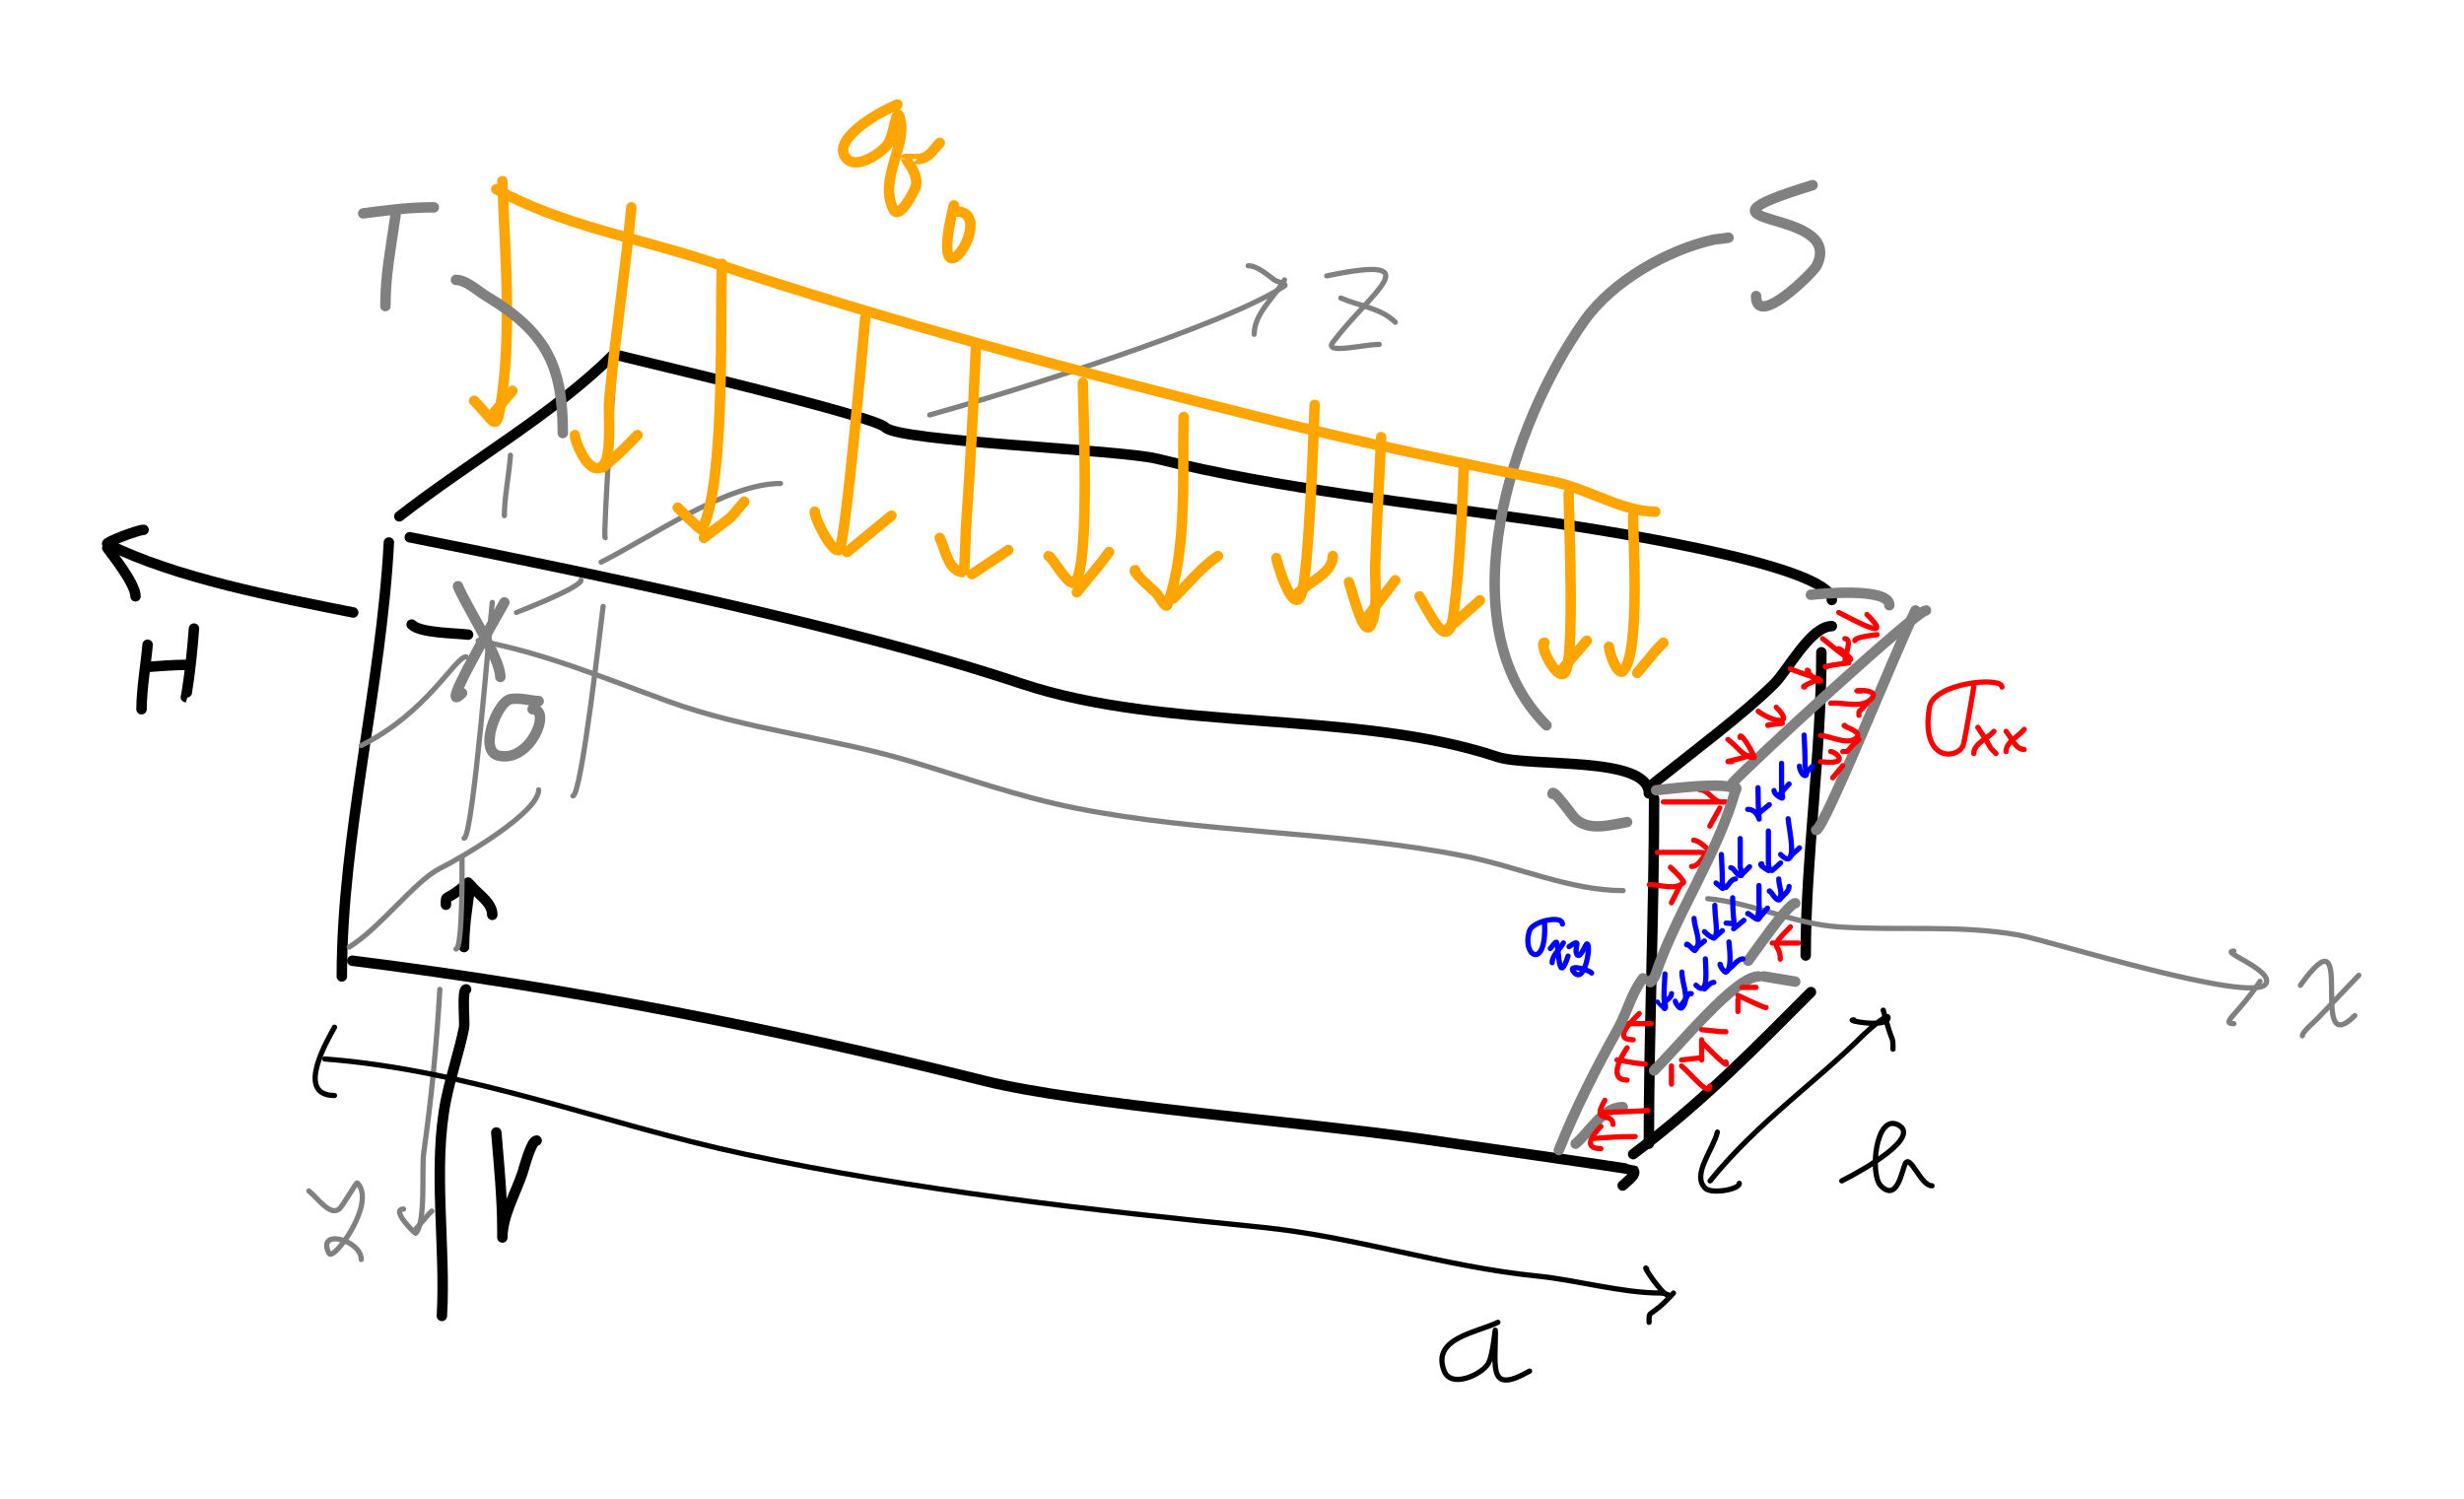 <svg version="1.1" xmlns="http://www.w3.org/2000/svg" width="471.293" height="286.773"> <path d="M67.38,183.77C108.97,188.97,148.29,196.75,188.38,206.77C206.35,211.26,249.33,214.62,271.38,217.77C275.85,218.41,312.22,223.61,312.38,223.77C313.23,224.62,311.23,225.92,310.38,226.77" stroke="#000000" fill="none" stroke-width="2" stroke-linecap="round" stroke-linejoin="round" /> <path d="M78.38,102.77C113.90,109.87,162.15,119.69,195.38,130.77C223.40,140.11,259.24,135.72,286.38,144.77C292.53,146.82,315.38,144.49,315.38,151.77" stroke="#000000" fill="none" stroke-width="2" stroke-linecap="round" stroke-linejoin="round" /> <path d="M74.38,103.77C72.92,131.45,65.38,159.83,65.38,186.77" stroke="#000000" fill="none" stroke-width="2" stroke-linecap="round" stroke-linejoin="round" /> <path d="M76.38,98.77C90.12,88.08,106.08,79.07,117.38,67.77" stroke="#000000" fill="none" stroke-width="2" stroke-linecap="round" stroke-linejoin="round" /> <path d="M117.38,67.77C124.13,69.46,167.11,79.50,169.38,81.77C172.07,84.46,214.25,85.99,221.38,87.77C244.32,93.50,271.01,96.29,295.38,99.77C303.29,100.90,350.38,107.91,350.38,114.77" stroke="#000000" fill="none" stroke-width="2" stroke-linecap="round" stroke-linejoin="round" /> <path d="M316.38,149.77C323.63,143.97,333.76,136.39,339.38,130.77C342.05,128.10,346.33,119.77,350.38,119.77" stroke="#000000" fill="none" stroke-width="2" stroke-linecap="round" stroke-linejoin="round" /> <path d="M316.38,152.77C316.38,174.81,315.38,197.32,315.38,218.77" stroke="#000000" fill="none" stroke-width="2" stroke-linecap="round" stroke-linejoin="round" /> <path d="M312.38,220.77C325.83,210.68,335.65,200.50,346.38,189.77" stroke="#000000" fill="none" stroke-width="2" stroke-linecap="round" stroke-linejoin="round" /> <path d="M348.38,124.77C348.38,144.30,345.38,163.94,345.38,182.77" stroke="#000000" fill="none" stroke-width="2" stroke-linecap="round" stroke-linejoin="round" /> <path d="M346.38,113.77C347.53,113.64,361.38,112.21,361.38,115.77" stroke="#808080" fill="none" stroke-width="2" stroke-linecap="round" stroke-linejoin="round" /> <path d="M331.38,149.77C334.37,146.40,366.59,116.77,368.38,116.77" stroke="#808080" fill="none" stroke-width="2" stroke-linecap="round" stroke-linejoin="round" /> <path d="M366.38,116.77C363.16,123.21,348.86,158.77,347.38,158.77" stroke="#808080" fill="none" stroke-width="2" stroke-linecap="round" stroke-linejoin="round" /> <path d="M301.38,218.77C304.27,216.30,306.58,211.77,310.38,211.77" stroke="#808080" fill="none" stroke-width="2" stroke-linecap="round" stroke-linejoin="round" /> <path d="M316.38,204.77C321.66,199.49,331.99,186.77,336.38,186.77" stroke="#808080" fill="none" stroke-width="2" stroke-linecap="round" stroke-linejoin="round" /> <path d="M337.38,186.77C339.38,187.10,341.38,187.44,343.38,187.77" stroke="#808080" fill="none" stroke-width="2" stroke-linecap="round" stroke-linejoin="round" /> <path d="M334.38,183.77C335.09,182.92,342.01,172.77,343.38,172.77" stroke="#808080" fill="none" stroke-width="2" stroke-linecap="round" stroke-linejoin="round" /> <path d="M318.16,153.40C321.89,153.40,333.07,153.40,329.34,153.40C327.56,153.40,326.90,151.08,325.10,151.08" stroke="#ff0000" fill="none" stroke-width="1" stroke-linecap="round" stroke-linejoin="round" /> <path d="M328.95,154.55C328.31,155.71,327.67,156.87,327.03,158.02" stroke="#ff0000" fill="none" stroke-width="1" stroke-linecap="round" stroke-linejoin="round" /> <path d="M317.00,163.04C319.70,163.04,322.40,163.04,325.10,163.04C325.74,163.04,327.31,163.61,327.03,163.04C326.61,162.20,324.84,160.72,323.94,160.72" stroke="#ff0000" fill="none" stroke-width="1" stroke-linecap="round" stroke-linejoin="round" /> <path d="M315.46,169.21C317.65,169.21,320.47,170.37,322.01,168.82C322.38,168.45,317.89,164.31,320.09,166.51" stroke="#ff0000" fill="none" stroke-width="1" stroke-linecap="round" stroke-linejoin="round" /> <path d="M321.24,169.59C320.73,170.62,320.21,171.65,319.70,172.68" stroke="#ff0000" fill="none" stroke-width="1" stroke-linecap="round" stroke-linejoin="round" /> <path d="M326.64,163.04C325.60,163.93,324.92,165.74,323.56,165.74" stroke="#ff0000" fill="none" stroke-width="1" stroke-linecap="round" stroke-linejoin="round" /> <path d="M313.53,193.88C311.74,195.67,308.47,198.89,312.38,198.89" stroke="#ff0000" fill="none" stroke-width="1" stroke-linecap="round" stroke-linejoin="round" /> <path d="M311.22,195.81C312.76,195.81,314.30,195.81,315.84,195.81" stroke="#ff0000" fill="none" stroke-width="1" stroke-linecap="round" stroke-linejoin="round" /> <path d="M311.22,200.43C310.47,201.44,307.29,206.60,311.22,206.60" stroke="#ff0000" fill="none" stroke-width="1" stroke-linecap="round" stroke-linejoin="round" /> <path d="M309.29,202.75C310.48,202.88,313.23,203.52,314.69,203.52" stroke="#ff0000" fill="none" stroke-width="1" stroke-linecap="round" stroke-linejoin="round" /> <path d="M306.98,210.46C304.19,215.11,308.52,212.61,308.52,215.08" stroke="#ff0000" fill="none" stroke-width="1" stroke-linecap="round" stroke-linejoin="round" /> <path d="M306.21,212.77C309.04,212.77,317.52,212.39,314.69,212.39" stroke="#ff0000" fill="none" stroke-width="1" stroke-linecap="round" stroke-linejoin="round" /> <path d="M306.21,215.47C304.70,216.98,302.57,219.71,306.21,219.71" stroke="#ff0000" fill="none" stroke-width="1" stroke-linecap="round" stroke-linejoin="round" /> <path d="M304.66,217.78C307.44,217.57,310.02,217.40,312.76,217.40" stroke="#ff0000" fill="none" stroke-width="1" stroke-linecap="round" stroke-linejoin="round" /> <path d="M342.45,177.30C337.87,181.88,340.52,180.10,340.52,183.47" stroke="#ff0000" fill="none" stroke-width="1" stroke-linecap="round" stroke-linejoin="round" /> <path d="M338.98,180.39C340.65,180.39,342.32,180.39,343.99,180.39" stroke="#ff0000" fill="none" stroke-width="1" stroke-linecap="round" stroke-linejoin="round" /> <path d="M332.42,191.18C332.42,191.95,332.42,192.72,332.42,193.49" stroke="#ff0000" fill="none" stroke-width="1" stroke-linecap="round" stroke-linejoin="round" /> <path d="M333.19,188.87C334.09,188.87,334.99,188.87,335.89,188.87" stroke="#ff0000" fill="none" stroke-width="1" stroke-linecap="round" stroke-linejoin="round" /> <path d="M332.42,190.41C332.85,190.60,337.82,193.01,337.82,192.72" stroke="#ff0000" fill="none" stroke-width="1" stroke-linecap="round" stroke-linejoin="round" /> <path d="M325.48,199.28C325.73,199.50,331.14,205.20,330.11,203.13" stroke="#ff0000" fill="none" stroke-width="1" stroke-linecap="round" stroke-linejoin="round" /> <path d="M325.48,198.89C325.48,200.18,325.48,201.46,325.48,202.75" stroke="#ff0000" fill="none" stroke-width="1" stroke-linecap="round" stroke-linejoin="round" /> <path d="M325.48,196.96C329.85,197.36,328.31,197.35,330.11,197.35" stroke="#ff0000" fill="none" stroke-width="1" stroke-linecap="round" stroke-linejoin="round" /> <path d="M319.70,203.90C319.70,205.06,319.70,206.22,319.70,207.37" stroke="#ff0000" fill="none" stroke-width="1" stroke-linecap="round" stroke-linejoin="round" /> <path d="M321.63,202.75C322.78,202.62,323.94,202.49,325.10,202.36" stroke="#ff0000" fill="none" stroke-width="1" stroke-linecap="round" stroke-linejoin="round" /> <path d="M321.63,203.90C323.34,205.30,327.03,209.97,327.03,207.76" stroke="#ff0000" fill="none" stroke-width="1" stroke-linecap="round" stroke-linejoin="round" /> <path d="M330.50,141.45C332.16,142.61,333.48,144.92,335.51,144.92C335.82,144.92,332.81,139.48,332.81,141.06" stroke="#ff0000" fill="none" stroke-width="1" stroke-linecap="round" stroke-linejoin="round" /> <path d="M334.74,144.53C330.76,145.72,329.54,145.69,331.27,145.69" stroke="#ff0000" fill="none" stroke-width="1" stroke-linecap="round" stroke-linejoin="round" /> <path d="M336.28,136.05C339.01,138.10,343.43,138.96,339.75,135.28" stroke="#ff0000" fill="none" stroke-width="1" stroke-linecap="round" stroke-linejoin="round" /> <path d="M340.91,138.36C340.00,138.47,337.30,138.75,338.21,138.75" stroke="#ff0000" fill="none" stroke-width="1" stroke-linecap="round" stroke-linejoin="round" /> <path d="M342.45,127.95C344.24,128.75,349.80,130.27,347.85,130.27C346.85,130.27,345.05,127.47,345.92,128.34" stroke="#ff0000" fill="none" stroke-width="1" stroke-linecap="round" stroke-linejoin="round" /> <path d="M347.85,129.88C347.22,130.24,344.22,131.42,345.15,131.42" stroke="#ff0000" fill="none" stroke-width="1" stroke-linecap="round" stroke-linejoin="round" /> <path d="M348.62,122.17C357.90,129.77,352.53,124.10,351.70,124.10" stroke="#ff0000" fill="none" stroke-width="1" stroke-linecap="round" stroke-linejoin="round" /> <path d="M352.86,126.80C352.86,125.25,354.40,122.17,352.86,122.17" stroke="#ff0000" fill="none" stroke-width="1" stroke-linecap="round" stroke-linejoin="round" /> <path d="M353.63,126.80C352.20,126.94,347.95,127.57,349.39,127.57" stroke="#ff0000" fill="none" stroke-width="1" stroke-linecap="round" stroke-linejoin="round" /> <path d="M351.70,117.16C354.30,118.46,362.69,123.14,357.10,117.54" stroke="#ff0000" fill="none" stroke-width="1" stroke-linecap="round" stroke-linejoin="round" /> <path d="M359.03,121.40C358.61,121.46,354.78,121.83,354.78,122.55" stroke="#ff0000" fill="none" stroke-width="1" stroke-linecap="round" stroke-linejoin="round" /> <path d="M350.16,134.51C352.73,134.29,356.04,135.56,357.87,133.74C360.16,131.44,352.83,132.19,355.94,132.19" stroke="#ff0000" fill="none" stroke-width="1" stroke-linecap="round" stroke-linejoin="round" /> <path d="M357.10,134.51C355.48,136.53,355.56,135.61,355.56,136.82" stroke="#ff0000" fill="none" stroke-width="1" stroke-linecap="round" stroke-linejoin="round" /> <path d="M348.23,140.68C350.54,140.88,353.53,142.70,355.17,141.06C356.36,139.87,351.86,138.75,352.86,138.75" stroke="#ff0000" fill="none" stroke-width="1" stroke-linecap="round" stroke-linejoin="round" /> <path d="M355.56,141.45C352.76,143.84,354.04,143.76,352.47,143.76" stroke="#ff0000" fill="none" stroke-width="1" stroke-linecap="round" stroke-linejoin="round" /> <path d="M348.23,145.69C354.18,146.43,351.13,143.76,350.16,143.76" stroke="#ff0000" fill="none" stroke-width="1" stroke-linecap="round" stroke-linejoin="round" /> <path d="M352.47,146.46C351.83,147.23,351.19,148.00,350.54,148.77" stroke="#ff0000" fill="none" stroke-width="1" stroke-linecap="round" stroke-linejoin="round" /> <path d="M117.68,67.81C117.66,67.97,115.27,102.89,115.75,102.89" stroke="#808080" fill="none" stroke-width="1" stroke-linecap="round" stroke-linejoin="round" /> <path d="M66.78,181.16C72.73,177.50,79.39,168.49,84.13,166.12C88.65,163.86,103.03,155.40,103.03,151.08" stroke="#808080" fill="none" stroke-width="1" stroke-linecap="round" stroke-linejoin="round" /> <path d="M115.36,116.00C115.07,117.92,111.26,152.24,109.58,152.24" stroke="#808080" fill="none" stroke-width="1" stroke-linecap="round" stroke-linejoin="round" /> <path d="M97.63,87.08C97.40,90.70,96.47,95.06,96.47,98.65" stroke="#808080" fill="none" stroke-width="1" stroke-linecap="round" stroke-linejoin="round" /> <path d="M94.16,115.23C93.85,117.61,90.47,160.34,88.76,160.34" stroke="#808080" fill="none" stroke-width="1" stroke-linecap="round" stroke-linejoin="round" /> <path d="M69.10,142.60C81.78,136.26,87.03,125.64,89.15,125.64" stroke="#808080" fill="none" stroke-width="1" stroke-linecap="round" stroke-linejoin="round" /> <path d="M98.78,117.16C98.79,117.15,111.12,112.41,111.12,110.99" stroke="#808080" fill="none" stroke-width="1" stroke-linecap="round" stroke-linejoin="round" /> <path d="M91.46,122.55C103.86,124.81,115.63,129.73,127.70,134.12C142.91,139.65,158.87,141.04,174.35,145.69C184.71,148.80,194.93,152.42,205.58,154.55C230.22,159.48,255.94,158.92,280.37,163.81C290.30,165.79,300.42,170.36,310.45,170.36" stroke="#808080" fill="none" stroke-width="1" stroke-linecap="round" stroke-linejoin="round" /> <path d="M326.64,171.90C335.19,172.68,343.07,176.73,351.70,177.30C363.04,178.06,374.79,176.86,386.01,178.84C391.90,179.88,431.32,192.32,433.44,188.10C434.74,185.50,424.36,181.93,427.27,181.93" stroke="#808080" fill="none" stroke-width="1" stroke-linecap="round" stroke-linejoin="round" /> <path d="M432.28,187.71C428.00,194.13,424.61,195.81,427.27,195.81" stroke="#808080" fill="none" stroke-width="1" stroke-linecap="round" stroke-linejoin="round" /> <path d="M377.53,131.42C376.89,135.02,376.34,138.64,375.60,142.22C374.97,145.28,367.23,146.17,369.05,135.28C369.83,130.61,382.93,129.33,382.93,131.42" stroke="#ff0000" fill="none" stroke-width="1" stroke-linecap="round" stroke-linejoin="round" /> <path d="M378.30,139.13C381.49,143.91,380.08,142.45,381.77,144.14" stroke="#ff0000" fill="none" stroke-width="1" stroke-linecap="round" stroke-linejoin="round" /> <path d="M381.39,139.90C380.12,141.33,377.53,142.23,377.53,144.14" stroke="#ff0000" fill="none" stroke-width="1" stroke-linecap="round" stroke-linejoin="round" /> <path d="M383.70,139.90C384.78,141.13,385.53,143.37,387.17,143.37" stroke="#ff0000" fill="none" stroke-width="1" stroke-linecap="round" stroke-linejoin="round" /> <path d="M387.17,139.52C386.03,140.94,383.70,141.93,383.70,143.76" stroke="#ff0000" fill="none" stroke-width="1" stroke-linecap="round" stroke-linejoin="round" /> <path d="M89.53,121.40C86.91,121.07,80.39,121.12,78.74,119.47" stroke="#000000" fill="none" stroke-width="2" stroke-linecap="round" stroke-linejoin="round" /> <path d="M67.56,117.16C52.95,114.24,33.60,110.59,20.52,104.05C20.00,103.79,26.36,101.35,27.46,101.35" stroke="#000000" fill="none" stroke-width="2" stroke-linecap="round" stroke-linejoin="round" /> <path d="M20.52,104.82C21.04,105.59,25.92,111.57,25.92,114.07" stroke="#000000" fill="none" stroke-width="2" stroke-linecap="round" stroke-linejoin="round" /> <path d="M28.23,123.33C28.00,126.29,27.07,131.85,27.07,135.66" stroke="#000000" fill="none" stroke-width="2" stroke-linecap="round" stroke-linejoin="round" /> <path d="M28.23,127.57C30.87,127.40,33.07,127.18,35.55,127.18" stroke="#000000" fill="none" stroke-width="2" stroke-linecap="round" stroke-linejoin="round" /> <path d="M37.10,120.24C36.49,128.37,35.60,133.35,35.55,133.35" stroke="#000000" fill="none" stroke-width="2" stroke-linecap="round" stroke-linejoin="round" /> <path d="M84.52,251.71C85.29,238.58,82.73,223.27,85.29,210.46C86.22,205.83,87.84,201.17,88.76,196.58C88.94,195.69,88.32,189.25,89.15,189.25" stroke="#000000" fill="none" stroke-width="2" stroke-linecap="round" stroke-linejoin="round" /> <path d="M89.92,169.59C89.37,173.44,88.76,177.29,88.76,181.16" stroke="#000000" fill="none" stroke-width="2" stroke-linecap="round" stroke-linejoin="round" /> <path d="M89.53,168.82C85.19,172.76,85.29,170.76,85.29,173.06" stroke="#000000" fill="none" stroke-width="2" stroke-linecap="round" stroke-linejoin="round" /> <path d="M89.92,169.21C91.41,171.07,94.16,172.60,94.16,174.99" stroke="#000000" fill="none" stroke-width="2" stroke-linecap="round" stroke-linejoin="round" /> <path d="M94.93,216.63C95.45,222.88,96.09,229.25,96.09,235.52C96.09,235.90,96.09,237.06,96.09,236.68C96.09,232.59,98.66,228.17,99.94,224.34C100.31,223.23,101.60,218.17,102.64,218.17" stroke="#000000" fill="none" stroke-width="2" stroke-linecap="round" stroke-linejoin="round" /> <path d="M87.60,112.14C89.10,115.88,95.70,125.86,95.70,129.49" stroke="#808080" fill="none" stroke-width="2" stroke-linecap="round" stroke-linejoin="round" /> <path d="M96.47,115.23C93.37,120.81,83.86,137.09,88.37,132.58" stroke="#808080" fill="none" stroke-width="2" stroke-linecap="round" stroke-linejoin="round" /> <path d="M311.22,157.25C308.10,157.77,303.85,159.14,301.19,156.48C300.72,156.01,296.95,150.65,296.95,151.86" stroke="#808080" fill="none" stroke-width="2" stroke-linecap="round" stroke-linejoin="round" /> <path d="M295.80,138.75C276.20,119.15,289.45,80.40,303.12,61.25C308.44,53.81,318.87,47.81,327.80,45.83C328.07,45.77,331.25,45.45,330.50,45.45" stroke="#808080" fill="none" stroke-width="2" stroke-linecap="round" stroke-linejoin="round" /> <path d="M346.69,35.42C318.86,43.98,353.26,39.25,347.46,50.84C346.85,52.07,335.89,62.99,335.89,56.63" stroke="#808080" fill="none" stroke-width="2" stroke-linecap="round" stroke-linejoin="round" /> <path d="M88.37,164.19C88.37,164.61,88.54,181.54,87.22,181.54" stroke="#808080" fill="none" stroke-width="1" stroke-linecap="round" stroke-linejoin="round" /> <path d="M84.13,189.25C83.51,199.86,82.53,210.08,81.05,220.48C80.61,223.59,81.51,233.90,79.51,235.90C79.39,236.02,74.61,231.28,77.19,231.28" stroke="#808080" fill="none" stroke-width="1" stroke-linecap="round" stroke-linejoin="round" /> <path d="M79.51,235.13C82.33,231.91,81.24,233.01,82.59,231.66" stroke="#808080" fill="none" stroke-width="1" stroke-linecap="round" stroke-linejoin="round" /> <path d="M59.07,227.81C60.83,229.21,63.06,232.63,64.86,231.28C65.51,230.79,68.16,226.10,68.33,226.27C72.13,230.07,63.74,241.38,62.93,239.76C60.47,234.84,69.10,237.18,69.10,240.92" stroke="#808080" fill="none" stroke-width="1" stroke-linecap="round" stroke-linejoin="round" /> <path d="M439.99,188.48C451.29,172.66,441.15,203.51,450.40,194.27" stroke="#808080" fill="none" stroke-width="1" stroke-linecap="round" stroke-linejoin="round" /> <path d="M451.17,186.55C448.47,189.38,445.78,192.22,443.07,195.04C442.46,195.67,440.38,197.38,440.38,198.12" stroke="#808080" fill="none" stroke-width="1" stroke-linecap="round" stroke-linejoin="round" /> <path d="M114.98,107.52C124.58,102.72,139.00,92.48,149.29,92.48" stroke="#808080" fill="none" stroke-width="1" stroke-linecap="round" stroke-linejoin="round" /> <path d="M177.82,79.37C192.89,75.19,234.38,62.23,245.68,54.70C246.30,54.28,244.36,53.98,243.75,53.54C242.28,52.49,240.52,50.84,238.74,50.84" stroke="#808080" fill="none" stroke-width="1" stroke-linecap="round" stroke-linejoin="round" /> <path d="M245.68,53.54C243.68,56.97,239.89,59.98,239.89,63.95" stroke="#808080" fill="none" stroke-width="1" stroke-linecap="round" stroke-linejoin="round" /> <path d="M253.77,52.77C274.10,48.54,262.18,55.82,254.93,65.49C253.15,67.86,260.84,65.88,263.80,65.88" stroke="#808080" fill="none" stroke-width="1" stroke-linecap="round" stroke-linejoin="round" /> <path d="M256.47,57.01C259.95,58.53,264.20,58.95,266.88,61.64" stroke="#808080" fill="none" stroke-width="1" stroke-linecap="round" stroke-linejoin="round" /> <path d="M103.03,134.12C101.23,133.99,99.40,133.42,97.63,133.74C95.18,134.17,91.42,143.56,95.31,144.53C101.37,146.04,105.64,135.66,101.87,135.66" stroke="#808080" fill="none" stroke-width="2" stroke-linecap="round" stroke-linejoin="round" /> <path d="M96.09,34.65C96.56,48.54,97.99,64.08,95.70,77.83C94.86,82.90,94.42,80.40,90.69,76.67" stroke="#ffa500" fill="none" stroke-width="2" stroke-linecap="round" stroke-linejoin="round" /> <path d="M93.77,79.76C95.19,78.09,96.60,76.42,98.01,74.75" stroke="#ffa500" fill="none" stroke-width="2" stroke-linecap="round" stroke-linejoin="round" /> <path d="M120.76,39.66C119.61,52.07,117.64,64.30,116.52,76.67C116.30,79.08,117.12,87.26,115.36,89.01C112.81,91.57,109.96,84.52,109.96,83.23" stroke="#ffa500" fill="none" stroke-width="2" stroke-linecap="round" stroke-linejoin="round" /> <path d="M115.36,89.40C119.85,85.55,119.36,85.79,121.92,83.23" stroke="#ffa500" fill="none" stroke-width="2" stroke-linecap="round" stroke-linejoin="round" /> <path d="M138.11,50.46C137.59,58.75,138.96,91.94,134.25,101.35C134.13,101.59,130.25,97.73,129.63,97.11" stroke="#ffa500" fill="none" stroke-width="2" stroke-linecap="round" stroke-linejoin="round" /> <path d="M134.64,102.89C140.97,97.92,138.55,100.39,142.35,95.95" stroke="#ffa500" fill="none" stroke-width="2" stroke-linecap="round" stroke-linejoin="round" /> <path d="M165.48,60.87C162.61,93.22,161.14,104.87,160.47,105.21C159.20,105.84,155.84,99.36,155.84,97.88" stroke="#ffa500" fill="none" stroke-width="2" stroke-linecap="round" stroke-linejoin="round" /> <path d="M162.01,105.59C164.84,103.28,167.67,100.96,170.50,98.65" stroke="#ffa500" fill="none" stroke-width="2" stroke-linecap="round" stroke-linejoin="round" /> <path d="M186.69,65.88C186.16,77.92,185.60,89.19,184.76,100.96C184.72,101.55,184.47,109.45,184.37,109.45C181.37,109.45,180.81,105.02,179.75,102.89" stroke="#ffa500" fill="none" stroke-width="2" stroke-linecap="round" stroke-linejoin="round" /> <path d="M185.92,109.83C188.23,108.29,190.54,106.75,192.86,105.21" stroke="#ffa500" fill="none" stroke-width="2" stroke-linecap="round" stroke-linejoin="round" /> <path d="M207.12,73.20C207.05,76.04,208.67,108.29,205.58,111.37C204.44,112.51,201.17,106.36,200.57,106.36" stroke="#ffa500" fill="none" stroke-width="2" stroke-linecap="round" stroke-linejoin="round" /> <path d="M205.97,113.30C211.38,106.63,209.39,109.25,212.13,105.59" stroke="#ffa500" fill="none" stroke-width="2" stroke-linecap="round" stroke-linejoin="round" /> <path d="M226.40,79.76C226.11,90.67,227.14,104.91,223.31,115.61C222.95,116.64,221.82,114.02,221.00,113.30C220.84,113.16,216.23,109.06,217.15,109.06" stroke="#ffa500" fill="none" stroke-width="2" stroke-linecap="round" stroke-linejoin="round" /> <path d="M224.47,114.46C226.88,112.05,229.79,108.47,232.95,106.36" stroke="#ffa500" fill="none" stroke-width="2" stroke-linecap="round" stroke-linejoin="round" /> <path d="M251.46,77.45C251.39,78.45,250.42,110.76,248.76,114.07C247.10,117.40,244.13,107.22,244.13,106.75" stroke="#ffa500" fill="none" stroke-width="2" stroke-linecap="round" stroke-linejoin="round" /> <path d="M247.99,113.69C250.29,111.24,254.93,109.73,254.93,106.36" stroke="#ffa500" fill="none" stroke-width="2" stroke-linecap="round" stroke-linejoin="round" /> <path d="M264.18,83.61C263.80,91.84,263.34,100.06,263.03,108.29C262.93,110.81,263.64,116.71,262.25,119.47C260.89,122.20,258.98,114.26,258.01,111.37" stroke="#ffa500" fill="none" stroke-width="2" stroke-linecap="round" stroke-linejoin="round" /> <path d="M261.87,117.54C263.54,115.36,265.21,113.17,266.88,110.99" stroke="#ffa500" fill="none" stroke-width="2" stroke-linecap="round" stroke-linejoin="round" /> <path d="M279.99,88.63C279.66,98.28,279.26,107.59,278.06,117.16C277.11,124.77,274.33,119.01,271.51,114.07" stroke="#ffa500" fill="none" stroke-width="2" stroke-linecap="round" stroke-linejoin="round" /> <path d="M276.52,120.63C278.70,118.70,280.89,116.77,283.07,114.84" stroke="#ffa500" fill="none" stroke-width="2" stroke-linecap="round" stroke-linejoin="round" /> <path d="M298.50,128.34C300.17,126.41,301.84,124.48,303.51,122.55" stroke="#ffa500" fill="none" stroke-width="2" stroke-linecap="round" stroke-linejoin="round" /> <path d="M313.15,128.72C317.62,123.43,315.84,125.26,318.16,122.94" stroke="#ffa500" fill="none" stroke-width="2" stroke-linecap="round" stroke-linejoin="round" /> <path d="M94.93,36.19C107.37,43.10,122.42,45.61,135.80,50.07C170.92,61.78,206.29,71.17,242.21,80.14C260.33,84.68,278.55,88.42,296.95,92.10C303.65,93.43,310.27,97.88,316.62,97.88" stroke="#ffa500" fill="none" stroke-width="2" stroke-linecap="round" stroke-linejoin="round" /> <path d="M171.65,20.00C167.27,21.79,158.67,27.07,162.01,30.41C164.03,32.43,168.53,29.21,169.72,27.71C170.95,26.18,171.42,20.46,172.04,22.31C173.80,27.59,167.94,34.17,170.88,40.05C172.01,42.31,174.92,36.40,175.12,35.81C175.92,33.41,173.19,30.49,173.19,30.41C173.19,30.38,175.69,30.44,175.89,30.41C177.91,30.07,178.38,28.69,179.75,27.33" stroke="#ffa500" fill="none" stroke-width="2" stroke-linecap="round" stroke-linejoin="round" /> <path d="M182.45,39.28C176.93,61.35,191.42,40.43,182.83,40.43" stroke="#ffa500" fill="none" stroke-width="2" stroke-linecap="round" stroke-linejoin="round" /> <path d="M107.65,82.84C107.65,69.90,104.45,63.50,93.00,56.63C91.45,55.69,89.12,53.54,87.22,53.54" stroke="#808080" fill="none" stroke-width="2" stroke-linecap="round" stroke-linejoin="round" /> <path d="M69.48,40.82C74.51,40.16,78.25,39.66,82.98,39.66" stroke="#808080" fill="none" stroke-width="2" stroke-linecap="round" stroke-linejoin="round" /> <path d="M75.65,41.20C74.68,47.98,73.72,52.52,73.72,58.55" stroke="#808080" fill="none" stroke-width="2" stroke-linecap="round" stroke-linejoin="round" /> <path d="M300.04,94.41C300.04,98.45,301.31,126.68,299.27,128.72C297.68,130.31,294.21,122.94,295.41,122.94" stroke="#ffa500" fill="none" stroke-width="2" stroke-linecap="round" stroke-linejoin="round" /> <path d="M312.38,98.65C312.25,101.65,313.88,124.91,310.45,128.34C309.39,129.40,307.75,124.77,307.75,123.71" stroke="#ffa500" fill="none" stroke-width="2" stroke-linecap="round" stroke-linejoin="round" /> <path d="M316.76,151.16C318.71,150.99,330.42,149.37,332.07,151.01" stroke="#808080" fill="none" stroke-width="2" stroke-linecap="round" stroke-linejoin="round" /> <path d="M314.23,187.14C312.00,190.10,311.24,193.61,309.47,196.80C305.24,204.42,301.40,211.92,298.17,219.99" stroke="#808080" fill="none" stroke-width="2" stroke-linecap="round" stroke-linejoin="round" /> <path d="M332.07,150.72C328.76,163.01,320.50,174.86,316.61,186.54C316.48,186.93,315.39,188.55,315.71,187.58" stroke="#808080" fill="none" stroke-width="2" stroke-linecap="round" stroke-linejoin="round" /> <path d="M345.08,140.61C345.17,142.57,345.26,144.43,345.26,146.37C345.26,147.03,345.92,148.35,345.26,148.35C344.66,148.35,344.18,147.03,344.18,146.55" stroke="#0000ff" fill="none" stroke-width="1" stroke-linecap="round" stroke-linejoin="round" /> <path d="M345.26,147.99C345.74,147.51,346.22,147.03,346.70,146.55" stroke="#0000ff" fill="none" stroke-width="1" stroke-linecap="round" stroke-linejoin="round" /> <path d="M340.76,146.01C340.76,147.75,340.76,149.48,340.76,151.22C340.76,151.70,341.22,152.81,340.76,152.66C340.26,152.50,339.32,151.80,339.32,151.22" stroke="#0000ff" fill="none" stroke-width="1" stroke-linecap="round" stroke-linejoin="round" /> <path d="M340.40,151.94C341.00,151.28,341.60,150.62,342.20,149.96" stroke="#0000ff" fill="none" stroke-width="1" stroke-linecap="round" stroke-linejoin="round" /> <path d="M336.26,150.68C336.26,161.08,337.46,154.82,334.29,154.82" stroke="#0000ff" fill="none" stroke-width="1" stroke-linecap="round" stroke-linejoin="round" /> <path d="M336.44,155.54C337.10,155.00,337.76,154.46,338.42,153.92" stroke="#0000ff" fill="none" stroke-width="1" stroke-linecap="round" stroke-linejoin="round" /> <path d="M342.02,156.62C342.07,158.04,344.19,167.06,340.58,163.45" stroke="#0000ff" fill="none" stroke-width="1" stroke-linecap="round" stroke-linejoin="round" /> <path d="M342.56,163.63C344.06,162.32,343.55,162.82,344.18,162.19" stroke="#0000ff" fill="none" stroke-width="1" stroke-linecap="round" stroke-linejoin="round" /> <path d="M338.24,158.96C338.24,161.00,338.24,163.03,338.24,165.07C338.24,165.55,338.67,166.73,338.24,166.51C337.80,166.29,336.21,165.25,336.98,165.25" stroke="#0000ff" fill="none" stroke-width="1" stroke-linecap="round" stroke-linejoin="round" /> <path d="M338.96,166.51C339.50,166.03,340.04,165.55,340.58,165.07" stroke="#0000ff" fill="none" stroke-width="1" stroke-linecap="round" stroke-linejoin="round" /> <path d="M332.85,160.40C332.85,162.19,332.85,163.99,332.85,165.79C332.85,165.96,333.25,167.39,333.21,167.41C332.31,167.86,331.71,165.97,331.05,165.97" stroke="#0000ff" fill="none" stroke-width="1" stroke-linecap="round" stroke-linejoin="round" /> <path d="M333.21,167.23C333.69,166.75,334.17,166.27,334.65,165.79" stroke="#0000ff" fill="none" stroke-width="1" stroke-linecap="round" stroke-linejoin="round" /> <path d="M329.25,163.45C329.44,168.07,329.43,166.33,329.43,168.67C329.43,169.09,329.81,170.12,329.43,169.93C329.35,169.89,327.78,168.45,328.35,169.03" stroke="#0000ff" fill="none" stroke-width="1" stroke-linecap="round" stroke-linejoin="round" /> <path d="M330.15,169.75C330.72,169.18,331.14,168.13,331.95,168.13" stroke="#0000ff" fill="none" stroke-width="1" stroke-linecap="round" stroke-linejoin="round" /> <path d="M336.44,169.39C336.44,179.32,336.75,171.57,336.26,174.96C336.22,175.26,336.56,175.86,336.26,175.86C335.61,175.86,334.29,174.44,334.29,174.78" stroke="#0000ff" fill="none" stroke-width="1" stroke-linecap="round" stroke-linejoin="round" /> <path d="M336.44,175.68C336.98,175.02,337.52,174.36,338.06,173.71" stroke="#0000ff" fill="none" stroke-width="1" stroke-linecap="round" stroke-linejoin="round" /> <path d="M340.22,168.13C340.22,169.45,341.15,171.15,340.22,172.09C339.80,172.50,338.42,170.00,338.42,170.47" stroke="#0000ff" fill="none" stroke-width="1" stroke-linecap="round" stroke-linejoin="round" /> <path d="M340.40,172.09C341.01,171.25,342.20,170.60,342.20,169.57" stroke="#0000ff" fill="none" stroke-width="1" stroke-linecap="round" stroke-linejoin="round" /> <path d="M331.41,171.73C331.41,178.07,332.52,176.58,330.15,176.58" stroke="#0000ff" fill="none" stroke-width="1" stroke-linecap="round" stroke-linejoin="round" /> <path d="M331.59,177.66C332.25,177.12,332.91,176.58,333.57,176.04" stroke="#0000ff" fill="none" stroke-width="1" stroke-linecap="round" stroke-linejoin="round" /> <path d="M327.99,173.17C327.99,176.54,329.45,181.64,326.01,178.20" stroke="#0000ff" fill="none" stroke-width="1" stroke-linecap="round" stroke-linejoin="round" /> <path d="M327.81,179.46C328.35,178.98,328.89,178.50,329.43,178.02" stroke="#0000ff" fill="none" stroke-width="1" stroke-linecap="round" stroke-linejoin="round" /> <path d="M324.03,175.68C324.10,177.72,325.66,180.36,324.21,181.80C324.00,182.01,322.60,180.10,322.60,180.72" stroke="#0000ff" fill="none" stroke-width="1" stroke-linecap="round" stroke-linejoin="round" /> <path d="M324.21,181.44C324.81,180.96,325.41,180.48,326.01,180.00" stroke="#0000ff" fill="none" stroke-width="1" stroke-linecap="round" stroke-linejoin="round" /> <path d="M318.46,186.30C318.37,187.89,318.28,189.40,318.28,190.97C318.28,191.63,318.94,192.95,318.28,192.95C318.26,192.95,317.02,191.70,317.02,191.69" stroke="#0000ff" fill="none" stroke-width="1" stroke-linecap="round" stroke-linejoin="round" /> <path d="M318.28,191.87C318.74,191.26,319.72,190.84,319.72,190.07" stroke="#0000ff" fill="none" stroke-width="1" stroke-linecap="round" stroke-linejoin="round" /> <path d="M321.70,185.94C321.70,188.21,323.31,191.16,321.70,192.77C321.30,193.17,320.44,191.85,320.44,191.51" stroke="#0000ff" fill="none" stroke-width="1" stroke-linecap="round" stroke-linejoin="round" /> <path d="M321.70,192.05C323.35,190.03,322.46,190.07,323.49,190.07" stroke="#0000ff" fill="none" stroke-width="1" stroke-linecap="round" stroke-linejoin="round" /> <path d="M326.19,183.42C326.19,184.88,326.96,191.02,324.39,188.45" stroke="#0000ff" fill="none" stroke-width="1" stroke-linecap="round" stroke-linejoin="round" /> <path d="M326.01,189.17C326.60,188.73,327.08,187.91,327.81,187.91" stroke="#0000ff" fill="none" stroke-width="1" stroke-linecap="round" stroke-linejoin="round" /> <path d="M330.69,180.18C330.69,180.47,331.44,185.29,330.15,185.94C329.72,186.15,328.65,184.08,329.07,184.50" stroke="#0000ff" fill="none" stroke-width="1" stroke-linecap="round" stroke-linejoin="round" /> <path d="M330.87,185.22C331.72,184.63,332.36,183.42,333.39,183.42" stroke="#0000ff" fill="none" stroke-width="1" stroke-linecap="round" stroke-linejoin="round" /> <path d="M295.44,176.76C295.80,185.77,290.95,182.84,292.56,178.02C293.16,176.21,298.85,174.95,298.85,176.76" stroke="#0000ff" fill="none" stroke-width="1" stroke-linecap="round" stroke-linejoin="round" /> <path d="M296.52,181.44C296.91,181.05,297.64,179.82,297.78,180.36C298.23,182.19,298.07,188.46,299.93,182.88" stroke="#0000ff" fill="none" stroke-width="1" stroke-linecap="round" stroke-linejoin="round" /> <path d="M299.03,180.36C298.35,181.64,296.88,182.69,296.88,184.14" stroke="#0000ff" fill="none" stroke-width="1" stroke-linecap="round" stroke-linejoin="round" /> <path d="M300.11,181.08C302.94,179.06,300.74,181.70,301.73,182.70C302.34,183.31,303.26,180.54,303.53,180.54C304.39,180.54,303.20,188.12,301.19,186.12C299.37,184.30,303.64,185.32,304.43,186.12" stroke="#0000ff" fill="none" stroke-width="1" stroke-linecap="round" stroke-linejoin="round" /> <path d="M63.98,196.49C62.99,198.35,56.18,209.55,63.98,209.55" stroke="#000000" fill="none" stroke-width="1" stroke-linecap="round" stroke-linejoin="round" /> <path d="M62.11,202.56C90.07,204.71,115.12,214.92,142.35,220.75C174.69,227.68,208.42,231.46,241.25,234.75C258.93,236.51,276.22,242.30,293.96,244.08C301.68,244.85,310.11,247.34,317.76,247.34C318.25,247.34,319.65,247.81,319.16,247.81C317.96,247.81,313.89,241.61,314.96,242.68" stroke="#000000" fill="none" stroke-width="1" stroke-linecap="round" stroke-linejoin="round" /> <path d="M320.09,247.34C315.32,252.59,315.42,250.16,315.42,252.94" stroke="#000000" fill="none" stroke-width="1" stroke-linecap="round" stroke-linejoin="round" /> <path d="M286.50,252.94C282.60,254.89,273.71,255.94,276.24,262.27C277.58,265.63,283.39,262.94,284.63,260.87C285.70,259.09,286.03,252.73,286.03,254.81C286.03,261.71,284.68,266.77,292.56,262.27" stroke="#000000" fill="none" stroke-width="1" stroke-linecap="round" stroke-linejoin="round" /> <path d="M328.49,216.55C327.60,220.10,323.56,224.69,326.15,227.28C327.33,228.46,332.68,227.56,332.68,226.35" stroke="#000000" fill="none" stroke-width="1" stroke-linecap="round" stroke-linejoin="round" /> <path d="M327.09,225.88C336.07,214.78,347.42,206.94,356.48,197.89C356.62,197.74,361.14,193.58,361.14,194.63C361.14,196.81,352.43,195.09,354.61,195.09" stroke="#000000" fill="none" stroke-width="1" stroke-linecap="round" stroke-linejoin="round" /> <path d="M360.21,193.23C362.11,200.38,362.07,197.81,362.07,200.69" stroke="#000000" fill="none" stroke-width="1" stroke-linecap="round" stroke-linejoin="round" /> <path d="M352.28,225.88C356.80,223.62,367.53,217.42,363.01,215.15C358.75,213.02,357.61,224.68,359.74,226.82C362.92,229.99,363.75,223.94,364.41,222.62C365.39,220.64,367.33,226.82,369.54,226.82" stroke="#000000" fill="none" stroke-width="1" stroke-linecap="round" stroke-linejoin="round" /> </svg>